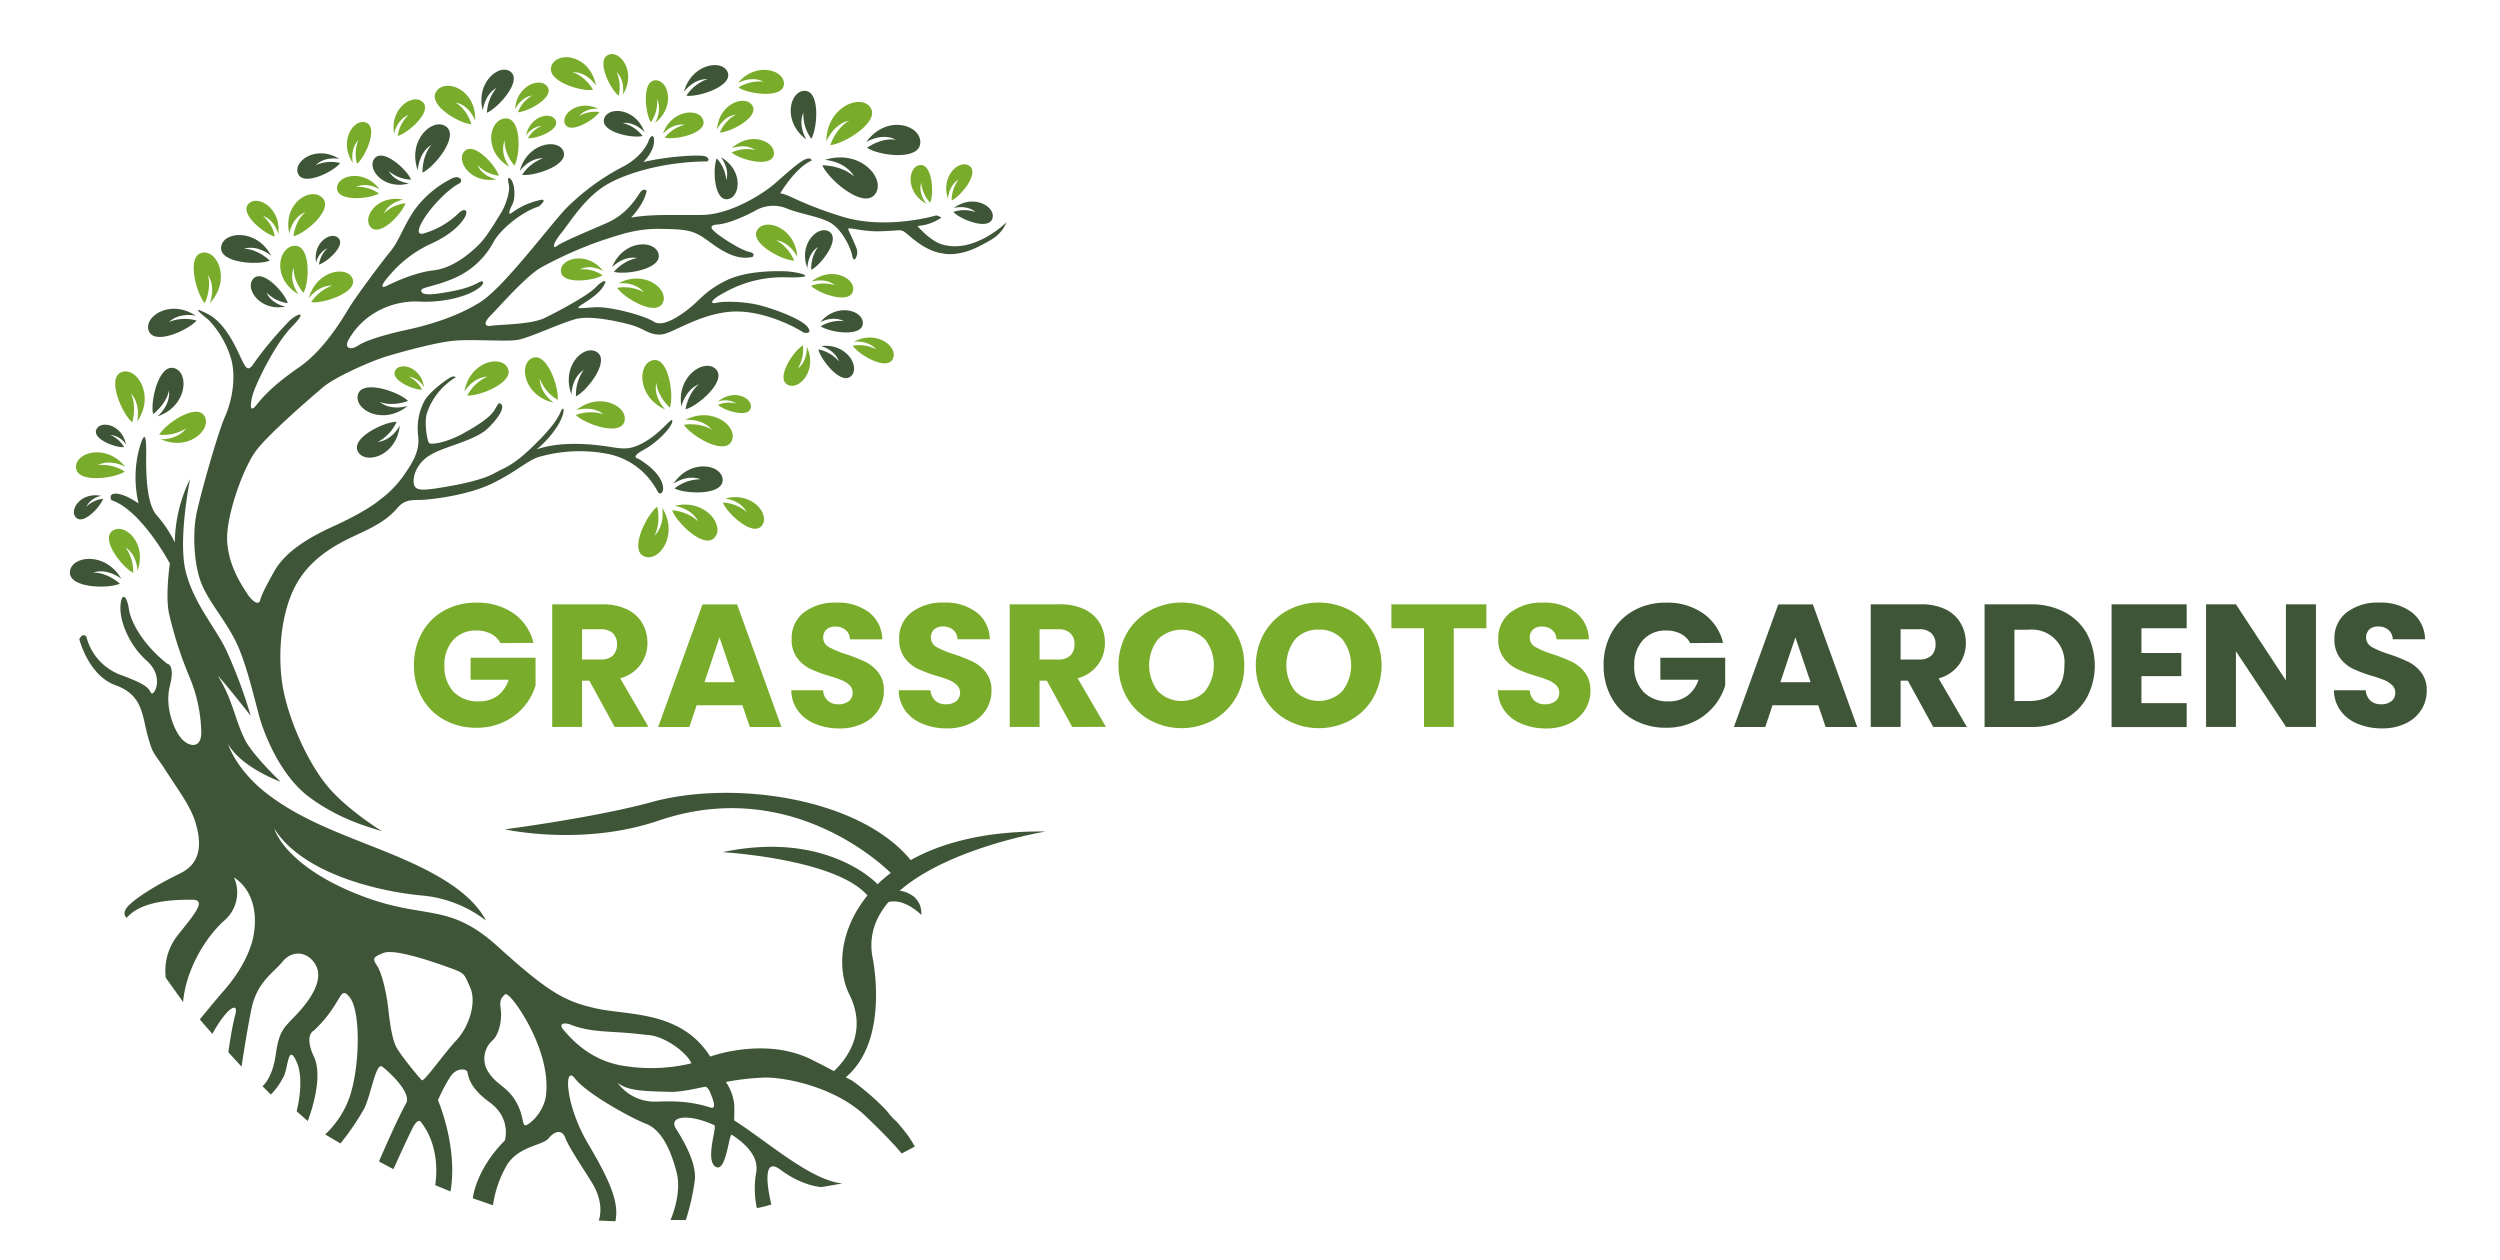 <?xml version="1.0"?>
<svg xmlns="http://www.w3.org/2000/svg" id="Layer_1" data-name="Layer 1" viewBox="0 0 689.78 347.56" width="720" height="362.787"><defs><style>.cls-1{fill:#79ac2b;}.cls-2{fill:#3f5537;}</style></defs><path class="cls-1" d="M138.08,177.44a6.07,6.07,0,0,0-2.63-2.58,8.51,8.51,0,0,0-4-.89,8.28,8.28,0,0,0-6.41,2.62,10,10,0,0,0-2.41,7,10.08,10.08,0,0,0,2.53,7.3,9.23,9.23,0,0,0,7,2.62,8.41,8.41,0,0,0,5.13-1.54,8.7,8.7,0,0,0,3.06-4.43H129.84v-6.07h17.93v7.66a16.08,16.08,0,0,1-3.11,5.73,16.32,16.32,0,0,1-5.57,4.29,17.08,17.08,0,0,1-7.61,1.64,18.05,18.05,0,0,1-8.94-2.19,15.54,15.54,0,0,1-6.12-6.1,17.78,17.78,0,0,1-2.2-8.91,18,18,0,0,1,2.2-9,15.71,15.71,0,0,1,6.09-6.12,18,18,0,0,1,8.92-2.19,17.31,17.31,0,0,1,10.24,2.94,13.89,13.89,0,0,1,5.52,8.15Z"/><path class="cls-1" d="M169.6,200.57l-7-12.77h-2v12.77h-8.24V166.74h13.83a15.25,15.25,0,0,1,6.82,1.39,9.65,9.65,0,0,1,4.22,3.84,10.7,10.7,0,0,1,1.4,5.42,10,10,0,0,1-1.91,6,10.24,10.24,0,0,1-5.61,3.76l7.81,13.4Zm-9-18.6h5.11a4.69,4.69,0,0,0,3.4-1.11,4.21,4.21,0,0,0,1.13-3.13,4.07,4.07,0,0,0-1.13-3,4.69,4.69,0,0,0-3.4-1.11h-5.11Z"/><path class="cls-1" d="M204.84,194.59H192.21l-2,6h-8.62l12.24-33.83h9.54l12.24,33.83h-8.72Zm-2.13-6.36-4.19-12.38-4.14,12.38Z"/><path class="cls-1" d="M224.89,199.7a10.82,10.82,0,0,1-4.7-3.56,9.68,9.68,0,0,1-1.86-5.69h8.77a4.27,4.27,0,0,0,1.3,2.87,4.2,4.2,0,0,0,2.9,1,4.54,4.54,0,0,0,2.89-.85,2.84,2.84,0,0,0,1.06-2.34,2.75,2.75,0,0,0-.85-2.07,7,7,0,0,0-2.07-1.35,34.33,34.33,0,0,0-3.49-1.2,37.66,37.66,0,0,1-5.35-2,9.94,9.94,0,0,1-3.57-3,8.38,8.38,0,0,1-1.49-5.16,8.87,8.87,0,0,1,3.42-7.4,14.08,14.08,0,0,1,8.92-2.68,14.25,14.25,0,0,1,9,2.68,9.56,9.56,0,0,1,3.66,7.45h-8.91a3.49,3.49,0,0,0-1.21-2.58,4.23,4.23,0,0,0-2.84-.94,3.54,3.54,0,0,0-2.41.79,2.88,2.88,0,0,0-.92,2.29,2.84,2.84,0,0,0,1.54,2.56,25.12,25.12,0,0,0,4.82,2,45.64,45.64,0,0,1,5.33,2.12,10.24,10.24,0,0,1,3.54,2.94,7.86,7.86,0,0,1,1.5,5,9.71,9.71,0,0,1-1.47,5.25,10.28,10.28,0,0,1-4.27,3.76,14.6,14.6,0,0,1-6.6,1.4A17.25,17.25,0,0,1,224.89,199.7Z"/><path class="cls-1" d="M254.53,199.7a10.82,10.82,0,0,1-4.7-3.56,9.75,9.75,0,0,1-1.86-5.69h8.77a4.28,4.28,0,0,0,1.31,2.87,4.16,4.16,0,0,0,2.89,1,4.54,4.54,0,0,0,2.89-.85,3,3,0,0,0,.22-4.41A7.19,7.19,0,0,0,262,187.7a34.33,34.33,0,0,0-3.49-1.2,37.66,37.66,0,0,1-5.35-2,9.94,9.94,0,0,1-3.57-3,8.38,8.38,0,0,1-1.49-5.16,8.87,8.87,0,0,1,3.42-7.4,14.08,14.08,0,0,1,8.92-2.68,14.25,14.25,0,0,1,9,2.68,9.56,9.56,0,0,1,3.66,7.45h-8.91A3.49,3.49,0,0,0,263,173.8a4.23,4.23,0,0,0-2.84-.94,3.54,3.54,0,0,0-2.41.79,3.06,3.06,0,0,0,.62,4.85,25.12,25.12,0,0,0,4.82,2,45.64,45.64,0,0,1,5.33,2.12,10.15,10.15,0,0,1,3.54,2.94,7.86,7.86,0,0,1,1.5,5,9.71,9.71,0,0,1-1.47,5.25,10.28,10.28,0,0,1-4.27,3.76,14.6,14.6,0,0,1-6.6,1.4A17.25,17.25,0,0,1,254.53,199.7Z"/><path class="cls-1" d="M295.83,200.57l-7-12.77h-2v12.77h-8.24V166.74h13.83a15.25,15.25,0,0,1,6.82,1.39,9.7,9.7,0,0,1,4.22,3.84,10.7,10.7,0,0,1,1.4,5.42,10,10,0,0,1-1.91,6,10.24,10.24,0,0,1-5.61,3.76l7.8,13.4Zm-9-18.6h5.11a4.69,4.69,0,0,0,3.4-1.11,4.21,4.21,0,0,0,1.13-3.13,4.07,4.07,0,0,0-1.13-3,4.69,4.69,0,0,0-3.4-1.11h-5.11Z"/><path class="cls-1" d="M317.26,198.69a16.55,16.55,0,0,1-6.32-6.19,18.21,18.21,0,0,1,0-17.86,16.64,16.64,0,0,1,6.32-6.17,18.33,18.33,0,0,1,17.49,0,16.37,16.37,0,0,1,6.27,6.17,17.55,17.55,0,0,1,2.29,8.92A17.37,17.37,0,0,1,341,192.5a16.46,16.46,0,0,1-6.26,6.19,18.29,18.29,0,0,1-17.47,0Zm15.23-8a11.72,11.72,0,0,0,0-14.29,9.27,9.27,0,0,0-13,0,11.78,11.78,0,0,0,0,14.33,9.22,9.22,0,0,0,13,0Z"/><path class="cls-1" d="M355.14,198.69a16.52,16.52,0,0,1-6.31-6.19,18.21,18.21,0,0,1,0-17.86,16.61,16.61,0,0,1,6.31-6.17,18.33,18.33,0,0,1,17.49,0,16.37,16.37,0,0,1,6.27,6.17,18.49,18.49,0,0,1,0,17.86,16.49,16.49,0,0,1-6.27,6.19,18.29,18.29,0,0,1-17.47,0Zm15.23-8a11.72,11.72,0,0,0,0-14.29,8.34,8.34,0,0,0-6.48-2.68,8.43,8.43,0,0,0-6.53,2.66,11.74,11.74,0,0,0,0,14.33,9.21,9.21,0,0,0,13,0Z"/><path class="cls-1" d="M410.11,166.74v6.6h-9v27.23H392.9V173.34h-9v-6.6Z"/><path class="cls-1" d="M419.84,199.7a10.88,10.88,0,0,1-4.7-3.56,9.74,9.74,0,0,1-1.85-5.69h8.77a4.27,4.27,0,0,0,1.3,2.87,4.17,4.17,0,0,0,2.89,1,4.57,4.57,0,0,0,2.9-.85,2.84,2.84,0,0,0,1.06-2.34,2.79,2.79,0,0,0-.85-2.07,7,7,0,0,0-2.07-1.35,34.33,34.33,0,0,0-3.49-1.2,37.66,37.66,0,0,1-5.35-2,9.78,9.78,0,0,1-3.57-3,8.32,8.32,0,0,1-1.49-5.16,8.84,8.84,0,0,1,3.42-7.4,14.07,14.07,0,0,1,8.91-2.68,14.28,14.28,0,0,1,9,2.68,9.56,9.56,0,0,1,3.66,7.45h-8.92a3.44,3.44,0,0,0-1.2-2.58,4.24,4.24,0,0,0-2.85-.94,3.55,3.55,0,0,0-2.41.79,2.88,2.88,0,0,0-.91,2.29,2.84,2.84,0,0,0,1.54,2.56,25.12,25.12,0,0,0,4.82,2,45.64,45.64,0,0,1,5.33,2.12,10.33,10.33,0,0,1,3.54,2.94,7.92,7.92,0,0,1,1.49,5,9.71,9.71,0,0,1-1.47,5.25,10.25,10.25,0,0,1-4.26,3.76,14.67,14.67,0,0,1-6.61,1.4A17.29,17.29,0,0,1,419.84,199.7Z"/><path class="cls-2" d="M466.35,177.44a6.1,6.1,0,0,0-2.62-2.58,8.53,8.53,0,0,0-4-.89,8.29,8.29,0,0,0-6.41,2.62,10,10,0,0,0-2.41,7,10.12,10.12,0,0,0,2.53,7.3,9.23,9.23,0,0,0,7,2.62,8.41,8.41,0,0,0,5.13-1.54,8.7,8.7,0,0,0,3.06-4.43H458.11v-6.07H476v7.66a16.08,16.08,0,0,1-3.11,5.73,16.38,16.38,0,0,1-5.56,4.29,17.12,17.12,0,0,1-7.62,1.64,18.05,18.05,0,0,1-8.94-2.19,15.54,15.54,0,0,1-6.12-6.1,17.88,17.88,0,0,1-2.19-8.91,18.06,18.06,0,0,1,2.19-9,15.67,15.67,0,0,1,6.1-6.12,17.88,17.88,0,0,1,8.91-2.19,17.29,17.29,0,0,1,10.24,2.94,13.89,13.89,0,0,1,5.52,8.15Z"/><path class="cls-2" d="M501.68,194.59H489.06l-2,6H478.4l12.25-33.83h9.54l12.24,33.83h-8.72Zm-2.12-6.36-4.19-12.38-4.15,12.38Z"/><path class="cls-2" d="M533.4,200.57l-7-12.77h-2v12.77h-8.24V166.74H530a15.29,15.29,0,0,1,6.83,1.39A9.67,9.67,0,0,1,541,172a10.7,10.7,0,0,1,1.4,5.42,10.1,10.1,0,0,1-1.9,6,10.27,10.27,0,0,1-5.62,3.76l7.81,13.4Zm-9-18.6h5.11a4.67,4.67,0,0,0,3.4-1.11,4.21,4.21,0,0,0,1.13-3.13,4.07,4.07,0,0,0-1.13-3,4.67,4.67,0,0,0-3.4-1.11h-5.11Z"/><path class="cls-2" d="M569.59,168.86a15.13,15.13,0,0,1,6.2,5.95,18.9,18.9,0,0,1,0,17.66,15.07,15.07,0,0,1-6.22,6,19.63,19.63,0,0,1-9.33,2.12H547.57V166.74h12.67A19.58,19.58,0,0,1,569.59,168.86Zm-2.6,22c1.74-1.7,2.6-4.11,2.6-7.23a9,9,0,0,0-9.88-9.88h-3.9v19.67h3.9Q564.39,193.44,567,190.88Z"/><path class="cls-2" d="M590.85,173.34v6.84h11v6.37h-11V194h12.48v6.6H582.61V166.74h20.72v6.6Z"/><path class="cls-2" d="M639,200.57h-8.24L616.92,179.7v20.87h-8.24V166.74h8.24l13.79,21v-21H639Z"/><path class="cls-2" d="M650.52,199.7a10.82,10.82,0,0,1-4.7-3.56,9.68,9.68,0,0,1-1.86-5.69h8.77a4.32,4.32,0,0,0,1.3,2.87,4.2,4.2,0,0,0,2.9,1,4.54,4.54,0,0,0,2.89-.85,2.84,2.84,0,0,0,1.06-2.34,2.78,2.78,0,0,0-.84-2.07A7.19,7.19,0,0,0,658,187.7a34.33,34.33,0,0,0-3.49-1.2,37.66,37.66,0,0,1-5.35-2,9.94,9.94,0,0,1-3.57-3,8.38,8.38,0,0,1-1.49-5.16,8.87,8.87,0,0,1,3.42-7.4,14.08,14.08,0,0,1,8.92-2.68,14.25,14.25,0,0,1,9,2.68,9.56,9.56,0,0,1,3.66,7.45h-8.91A3.49,3.49,0,0,0,659,173.8a4.23,4.23,0,0,0-2.84-.94,3.54,3.54,0,0,0-2.41.79,3.06,3.06,0,0,0,.62,4.85,25.12,25.12,0,0,0,4.82,2,45.64,45.64,0,0,1,5.33,2.12,10.24,10.24,0,0,1,3.54,2.94,7.86,7.86,0,0,1,1.5,5,9.71,9.71,0,0,1-1.47,5.25,10.28,10.28,0,0,1-4.27,3.76,14.6,14.6,0,0,1-6.6,1.4A17.25,17.25,0,0,1,650.52,199.7Z"/><path class="cls-1" d="M183.57,113c-8-3.56-7.65-12.92-3.31-13.64s5.7,9.87,4.58,13.12c0,0-3.34-2.89-3.78-6.88C180.23,109.78,183.57,113,183.57,113Z"/><path class="cls-2" d="M188,112.17c-1.4-8.65,6.63-13.47,9.6-10.23s-5.13,10.16-8.46,11c0,0,.59-4.37,3.69-6.93C189,107.6,188,112.17,188,112.17Z"/><path class="cls-1" d="M189.09,115.86c7.8-4,14.86,2.16,12.69,6s-11.25-1.76-13.09-4.66c0,0,4.35-.79,7.73,1.37C193.72,115.32,189.09,115.86,189.09,115.86Z"/><path class="cls-2" d="M185.82,133.46c4.68-7.1,13.58-5.26,13.57-1s-10.34,3.88-13.27,2.3a11.64,11.64,0,0,1,7.18-2.52C189.47,130.79,185.82,133.46,185.82,133.46Z"/><path class="cls-1" d="M186.13,139.57c8.55-2.08,14,5.58,11,8.8s-10.57-4.34-11.68-7.6c0,0,4.43.24,7.22,3.14C190.78,140.12,186.13,139.57,186.13,139.57Z"/><path class="cls-1" d="M182.72,140.1c4.68,7.61-1,15.27-5.08,13.37s.89-11.58,3.7-13.67c0,0,1.15,4.35-.78,8C183.64,144.76,182.72,140.1,182.72,140.1Z"/><path class="cls-1" d="M44.37,121.19c7.77,3.46,14.28-2.87,12-6.46s-10.8,2.29-12.43,5.2a11.64,11.64,0,0,0,7.41-1.74C48.89,121.47,44.37,121.19,44.37,121.19Z"/><path class="cls-2" d="M43.47,114.89c8.32-2.84,8.8-12.22,4.53-13.33s-6.58,9.34-5.76,12.69c0,0,3.6-2.58,4.39-6.53C47.09,111.93,43.47,114.89,43.47,114.89Z"/><path class="cls-2" d="M54,87.12c-7.05-4.77-14.56.33-12.92,4.26s11-.36,13.14-2.94a11.63,11.63,0,0,0-7.6.41C49.62,86.05,54,87.12,54,87.12Z"/><path class="cls-1" d="M57.88,83.66c6-6.4,2.08-14.92-2.21-13.91s-1.46,11.34.82,13.92c0,0,2-4,.84-7.83C59.7,79.35,57.88,83.66,57.88,83.66Z"/><path class="cls-2" d="M74.85,70.59C70.72,62.82,61.39,63.84,61,68.23s10.27,5,13.45,3.68c0,0-3.12-3.15-7.15-3.31C71.35,67.48,74.85,70.59,74.85,70.59Z"/><path class="cls-2" d="M93.62,43.84c-6.38-4-12.91.71-11.35,4.15s9.79-.63,11.58-3a10.31,10.31,0,0,0-6.73.58C89.69,43,93.62,43.84,93.62,43.84Z"/><path class="cls-1" d="M76.77,64.56c.91-7.24-5.91-11-8.29-8.24s4.57,8.31,7.36,8.93a10,10,0,0,0-3.27-5.67C75.88,60.78,76.77,64.56,76.77,64.56Z"/><path class="cls-1" d="M37.85,116.32c5.07-7.36-.22-15.3-4.37-13.62s.29,11.6,3,13.84c0,0,1.38-4.29-.37-8C39,111.71,37.85,116.32,37.85,116.32Z"/><path class="cls-1" d="M34.59,128.83c-5.32-6.63-14-4-13.6.28s10.66,2.9,13.43,1A11.64,11.64,0,0,0,27,128.32C30.71,126.52,34.59,128.83,34.59,128.83Z"/><path class="cls-1" d="M37.92,157.49c2.82-7.63-3.63-13.45-6.92-11s2.86,10.17,5.74,11.54a11.16,11.16,0,0,0-2.12-7C37.91,153.16,37.92,157.49,37.92,157.49Z"/><path class="cls-2" d="M33.47,159.69C29,152,19.55,153.35,19.29,157.82s10.62,4.7,13.79,3.22c0,0-3.29-3.07-7.38-3.08C29.8,156.67,33.47,159.69,33.47,159.69Z"/><path class="cls-2" d="M226.33,88.88c4.74-5.59,12.17-3.11,11.72.54s-9.25,2.27-11.6.61a10,10,0,0,1,6.41-1.42C229.73,87,226.33,88.88,226.33,88.88Z"/><path class="cls-2" d="M226.51,95.48c7.28-.88,11,6,8.22,8.37s-8.32-4.64-8.92-7.45a10.08,10.08,0,0,1,5.67,3.32C230.3,96.39,226.51,95.48,226.51,95.48Z"/><path class="cls-1" d="M222.62,95.66c3.07,6.66-2.32,12.35-5.44,10.41s1.85-9.35,4.35-10.78a10.05,10.05,0,0,1-1.42,6.41C222.91,99.56,222.62,95.66,222.62,95.66Z"/><path class="cls-2" d="M222.54,38.53c-6.82-4.93-4.62-13.65-.41-13.46s3.4,10.39,1.72,13.22a11.54,11.54,0,0,1-2.19-7.21C220.06,34.81,222.54,38.53,222.54,38.53Z"/><path class="cls-1" d="M228,39c.06-9.57,9.58-13.3,12.2-9.28s-7.38,10-11.12,10.33c0,0,1.43-4.61,5.23-6.79C229.85,34.28,228,39,228,39Z"/><path class="cls-2" d="M227.6,44.11c10-3.16,17.08,5.5,13.77,9.57s-12.91-4.3-14.5-8.09c0,0,5.28-.07,8.84,3.16C233.17,44.39,227.6,44.11,227.6,44.11Z"/><path class="cls-1" d="M197.84,35.7c.52-7.31,8-9.7,9.78-6.49s-6.12,7.29-9,7.35A10.08,10.08,0,0,1,203,31.62C199.46,32.15,197.84,35.7,197.84,35.7Z"/><path class="cls-1" d="M201.88,40.92c5.36-5,12.45-1.68,11.59,1.9S204,44,201.87,42.07a10.11,10.11,0,0,1,6.53-.67C205.49,39.42,201.88,40.92,201.88,40.92Z"/><path class="cls-2" d="M198.86,43.36c6.41,3.56,5.42,11.33,1.76,11.61s-4-8.64-2.86-11.26a10.06,10.06,0,0,1,2.64,6C201.4,46.33,198.86,43.36,198.86,43.36Z"/><path class="cls-1" d="M255.64,56.25c-6-3.23-5.11-10.42-1.73-10.71s3.8,7.94,2.75,10.38a9.24,9.24,0,0,1-2.5-5.53C253.27,53.53,255.64,56.25,255.64,56.25Z"/><path class="cls-1" d="M261.57,54.84c-2.17-6.42,3.34-11.11,6-9s-2.62,8.4-5,9.47a9.3,9.3,0,0,1,1.93-5.75C261.68,51.23,261.57,54.84,261.57,54.84Z"/><path class="cls-2" d="M263.17,57.39c5.53-4.1,11.79-.24,10.61,3s-8.95.09-10.74-1.92a9.42,9.42,0,0,1,6.16.06C266.69,56.37,263.17,57.39,263.17,57.39Z"/><path class="cls-1" d="M152.75,111.08c-8.31-1.86-9.76-10.84-5.77-12.35s7.32,8.3,6.88,11.6a11.69,11.69,0,0,1-4.92-5.82C149,108.61,152.75,111.08,152.75,111.08Z"/><path class="cls-2" d="M157.68,108.84c-3-8,3.68-14.11,7.14-11.61s-2.9,10.67-5.9,12.13a11.68,11.68,0,0,1,2.15-7.31C157.65,104.31,157.68,108.84,157.68,108.84Z"/><path class="cls-1" d="M159,113.17c6.65-5.33,14.56-.85,13.25,3.21s-11,.53-13.36-1.88a11.69,11.69,0,0,1,7.62-.2C163.29,111.74,159,113.17,159,113.17Z"/><path class="cls-1" d="M111.25,55.09c-7.18-1.49-11.5,5-8.9,7.65s8.68-3.92,9.51-6.67a10,10,0,0,0-5.92,2.82C107.39,55.68,111.25,55.09,111.25,55.09Z"/><path class="cls-2" d="M112.87,50.59c-7.05,2-11.86-4.14-9.47-6.94s9,3.24,10,5.92a10.06,10.06,0,0,1-6.13-2.36C109,50.3,112.87,50.59,112.87,50.59Z"/><path class="cls-2" d="M115.27,47.05c-3-8.51,4.26-14.84,7.86-12.1s-3.35,11.22-6.56,12.68c0,0-.21-4.53,2.47-7.68C115.36,42.25,115.27,47.05,115.27,47.05Z"/><path class="cls-1" d="M108.73,36.86c-1.22-7.23,5.48-11.3,8-8.61s-4.24,8.53-7,9.26a10,10,0,0,1,3-5.81C109.47,33,108.73,36.86,108.73,36.86Z"/><path class="cls-1" d="M97.38,45c-4.11-6.07.29-12.55,3.68-11.14s-.32,9.52-2.54,11.34a10,10,0,0,1,.36-6.56C96.46,41.23,97.38,45,97.38,45Z"/><path class="cls-2" d="M168.86,73.75c3.13-7.73,12-7.68,12.86-3.58S172.53,75.91,169.4,75a11.44,11.44,0,0,1,6.42-3.81C171.86,70.48,168.86,73.75,168.86,73.75Z"/><path class="cls-1" d="M170.65,78.16c7.38-3.9,14.16,1.87,12.15,5.53s-10.72-1.53-12.5-4.27a11.4,11.4,0,0,1,7.36,1.21C175.05,77.58,170.65,78.16,170.65,78.16Z"/><path class="cls-2" d="M222.77,74c-2.6-6.86,3.17-12.15,6.15-10s-2.5,9.2-5.09,10.45a10.11,10.11,0,0,1,1.86-6.3C222.75,70.08,222.77,74,222.77,74Z"/><path class="cls-1" d="M223.89,77.71c5.72-4.59,12.54-.72,11.4,2.77s-9.51.45-11.5-1.62a10,10,0,0,1,6.56-.17C227.59,76.49,223.89,77.71,223.89,77.71Z"/><path class="cls-1" d="M180.73,33.9c5.81-4.48,3.66-12,0-11.74S178,31.3,179.59,33.73a10,10,0,0,0,1.71-6.34C182.79,30.59,180.73,33.9,180.73,33.9Z"/><path class="cls-2" d="M177.83,36.49c-2.48-6.9-10.31-7.18-11.17-3.61s7.87,5.37,10.65,4.64a10,10,0,0,0-5.5-3.58C175.31,33.51,177.83,36.49,177.83,36.49Z"/><path class="cls-1" d="M104.74,52.24c-4.4-5.87-12-3.84-11.74-.17s9.1,2.82,11.55,1.31a10.11,10.11,0,0,0-6.32-1.81C101.45,50.13,104.74,52.24,104.74,52.24Z"/><path class="cls-1" d="M182.9,36.91c2.48-6.9,10.31-7.18,11.17-3.6S186.2,38.67,183.42,38a10,10,0,0,1,5.5-3.58C185.42,33.93,182.9,36.91,182.9,36.91Z"/><path class="cls-1" d="M137,49.46c-7.21,1.35-11.41-5.26-8.76-7.81s8.61,4.08,9.39,6.84a10,10,0,0,1-5.87-2.93C133.11,48.8,137,49.46,137,49.46Z"/><path class="cls-1" d="M140.56,46.05c-7.5-4.35-5.58-13.22-1.08-13.38s4.12,10.07,2.46,13c0,0-2.9-3.15-2.68-7C137.74,42.54,140.56,46.05,140.56,46.05Z"/><path class="cls-2" d="M143.4,47.16c2.13-7.88,10.83-9.1,12.11-5.28s-8.28,6.82-11.44,6.36a11.61,11.61,0,0,1,5.8-4.59C145.93,43.59,143.4,47.16,143.4,47.16Z"/><path class="cls-1" d="M171.83,26.16c3.9-6.21-.72-12.54-4.06-11s.64,9.51,2.92,11.25a10,10,0,0,0-.58-6.54C172.62,22.34,171.83,26.16,171.83,26.16Z"/><path class="cls-1" d="M164.43,23.6c-1.61-8.53-10.61-9.66-12.26-5.47s8.13,7.23,11.47,6.65c0,0-2-3.78-5.71-4.86C162.06,19.77,164.43,23.6,164.43,23.6Z"/><path class="cls-1" d="M165.08,30c-5.62-2.7-10.66,1.71-9.1,4.36s8.08-1.38,9.39-3.44a8.85,8.85,0,0,0-5.55,1.07C161.75,29.63,165.08,30,165.08,30Z"/><path class="cls-1" d="M220,70.94c-.58-8.32-9.06-11-11.11-7.4s7,8.31,10.22,8.37a11.44,11.44,0,0,0-4.91-5.62C218.16,66.9,220,70.94,220,70.94Z"/><path class="cls-1" d="M166.42,74.78c-4.52-5.7-12-3.47-11.65.16s9.11,2.55,11.5,1A10,10,0,0,0,160,74.3C163.11,72.78,166.42,74.78,166.42,74.78Z"/><path class="cls-1" d="M145.15,37.39c1.1-5.61,7.11-6.74,8.19-4.09s-5.44,5.06-7.67,4.83a7.86,7.86,0,0,1,3.82-3.41A5.85,5.85,0,0,0,145.15,37.39Z"/><path class="cls-1" d="M131.11,33.3c.35-8.67-8.16-11.81-10.71-8.1s6.28,8.88,9.67,9.07c0,0-1.09-4.13-4.46-6C129.66,29,131.11,33.3,131.11,33.3Z"/><path class="cls-2" d="M133.22,30.51C131.11,22.67,138,17.26,141,19.9s-3.7,10-6.65,11.2A11.58,11.58,0,0,1,137,24.25C133.61,26.17,133.22,30.51,133.22,30.51Z"/><path class="cls-1" d="M142.12,30.19c.38-6.77,7.25-9.08,9-6.14s-5.58,6.83-8.23,6.92a9.29,9.29,0,0,1,3.94-4.62C143.56,26.88,142.12,30.19,142.12,30.19Z"/><path class="cls-1" d="M235.6,94.28c6.48-3.44,12.46,1.62,10.69,4.85s-9.43-1.33-11-3.73a10,10,0,0,1,6.48,1C239.47,93.77,235.6,94.28,235.6,94.28Z"/><path class="cls-2" d="M78.75,84.6C71.54,86,67.35,79.34,70,76.79s8.61,4.08,9.39,6.85a10.08,10.08,0,0,1-5.87-2.94C74.91,83.94,78.75,84.6,78.75,84.6Z"/><path class="cls-1" d="M82.36,81.19C74.85,76.84,76.78,68,81.28,67.81s4.12,10.07,2.46,13c0,0-2.9-3.14-2.68-7C79.53,77.68,82.36,81.19,82.36,81.19Z"/><path class="cls-1" d="M79.81,64.41c-1.85-8.48,6-13,9.15-9.82s-4.66,9.83-8,10.6c0,0,.37-4.26,3.37-6.69C80.49,60,79.81,64.41,79.81,64.41Z"/><path class="cls-1" d="M85.19,82.3C87.33,74.43,96,73.2,97.31,77S89,83.84,85.86,83.38a11.65,11.65,0,0,1,5.81-4.59C87.73,78.73,85.19,82.3,85.19,82.3Z"/><path class="cls-2" d="M87.23,72.48c-1-5.64,4.22-8.84,6.18-6.75S90.14,72.4,88,73a7.8,7.8,0,0,1,2.35-4.55A5.87,5.87,0,0,0,87.23,72.48Z"/><path class="cls-2" d="M34.76,122.63c-1.1-5.61-7.11-6.74-8.19-4.09s5.44,5.06,7.67,4.83A7.86,7.86,0,0,0,30.42,120,5.85,5.85,0,0,1,34.76,122.63Z"/><path class="cls-2" d="M27.93,136.82c-5.6-1.16-9,3.93-6.94,6s6.77-3.05,7.42-5.2a7.86,7.86,0,0,0-4.62,2.21A5.84,5.84,0,0,1,27.93,136.82Z"/><path class="cls-2" d="M110.31,117.4c-.87,8.46-9.61,10.94-11.57,7.16s7.37-8.22,10.7-8.18a11.67,11.67,0,0,1-5.2,5.56C108.3,121.45,110.31,117.4,110.31,117.4Z"/><path class="cls-2" d="M112.49,112c-6.81,5.56-15,1-13.71-3.2s11.41-.65,13.82,1.82c0,0-4.09,1.69-7.87.28C108.06,113.51,112.49,112,112.49,112Z"/><path class="cls-1" d="M128.14,108.05c1.42-8.38,10.29-10.29,12-6.39s-7.89,7.72-11.21,7.46a11.62,11.62,0,0,1,5.55-5.2C130.4,104.13,128.14,108.05,128.14,108.05Z"/><path class="cls-1" d="M117,106.8c-.84-5.66-6.78-7.07-8-4.47s5.2,5.31,7.43,5.18a7.78,7.78,0,0,0-3.66-3.58A5.84,5.84,0,0,1,117,106.8Z"/><path class="cls-1" d="M198.12,110.8c4.33-3.74,9.75-.93,9,1.83s-7.4.63-9-.93a7.82,7.82,0,0,1,5.11-.33A5.87,5.87,0,0,0,198.12,110.8Z"/><path class="cls-1" d="M200.05,137.56c7.59-2.09,12.67,4.6,10.07,7.57s-9.57-3.58-10.66-6.47a10.79,10.79,0,0,1,6.55,2.61C204.22,137.93,200.05,137.56,200.05,137.56Z"/><path class="cls-1" d="M203.61,22.9c5.06-6.1,13.12-3.49,12.68.46s-10,2.54-12.54.78a10.91,10.91,0,0,1,6.91-1.61C207.27,20.8,203.61,22.9,203.61,22.9Z"/><path class="cls-2" d="M239,39.21c5.62-7.83,15.23-4.75,14.92.25s-11.59,3.47-14.69,1.31c0,0,3.8-2.87,8-2.21C243.22,36.46,239,39.21,239,39.21Z"/><path class="cls-2" d="M188.71,25.33c2.13-7.88,10.83-9.1,12.11-5.28s-8.28,6.82-11.44,6.35a11.61,11.61,0,0,1,5.8-4.58C191.24,21.76,188.71,25.33,188.71,25.33Z"/><path class="cls-2" d="M246.61,245.54s7.85,0,7.61,6.91c0,0-4.85-5-9.46-3.46Z"/><path class="cls-2" d="M247.45,309.52a17.61,17.61,0,0,1-2.75-3,67.84,67.84,0,0,0-9.66-8.41c-.55-.27-1.1-.56-1.69-.87,12.43-10.46,7.32-33.48,7.32-33.48-4.22-25.72,47.84-34.34,47.84-34.34-16.32-.19-28.52,3-37.32,7.93l.07-.06c-14.21-17.26-49.08-22.14-71.4-16-15.59,4.29-40.56,7.53-40.56,7.53s21.23,4.81,42.47-2.42c34.56-11.75,59.66,10.23,64,14.45a38.76,38.76,0,0,0-3.63,3.13v0s-13.73-15-42.8-8.86c0,0,31.18,1.78,40,11.95-7.56,9.28-8.54,20.18-5,27.29,5,10.06-.38,17.49-4.24,21.17-1.79-.95-3.84-2-6.28-3.23-12.88-6.34-27.86-.77-27.86-.77-8-12.72-22.68-11.34-31.32-13.26s-13.07-4.22-27.28-17.1S117,254.38,97.59,246.31s-21.9-17.68-21.9-17.68c8.07,12.87,30,17.49,40.73,18.45A33.85,33.85,0,0,1,134.1,254c-5-9.6-19-15.56-30.17-20s-21.15-8.09-30-14.81-11-13.91-11-13.91c3.78,6.61,14.49,10.41,14.49,10.41s-8.64-8.21-10.21-12.41c-2.4-5-3.21-10.72-7.16-16.9,1.92,1.92,9.12,11.12,9.12,11.12a132.4,132.4,0,0,0-6.73-18.06c-2.88-6.15-8.83-12.68-11.14-21.52s1.15-25.75,1.15-25.75a40.78,40.78,0,0,0-4.22,17.49,32.75,32.75,0,0,0-5-7.5C40,138.52,40.34,128,40.34,124.69s-.19-7.3-2.11-.19a31.43,31.43,0,0,0,0,14.41s-3.46-2.5-6-2.69S30.73,138,30.73,138c8.26,2.69,16.14,17.48,16.14,17.48s-1.34,9-.19,14a107.71,107.71,0,0,0,5.6,17.3,41.41,41.41,0,0,1,3.24,14.78c.27,4.61-2.69,4.8-5,2.69s-5.19-9-3.65-15-.77-6.14-.77-6.14c-6.53-5.19-10-11.34-10.56-15.18s-2.12-4.61-2.31-.58,2.31,10.57,7.3,15,1.92,10,1.15,8.84-.57-2.12-8.45-5a15.23,15.23,0,0,1-9.41-10.57c-1.16-1.15-1.93.77-1.93.77s2.5,10,10,12.68,7.31,8.26,8.84,13.84,1.62,4.47,4.81,9.41c3.84,6,7.11,10.18,8.45,14.79s2.11,10.76-4.23,13.84-11.91,6.53-14.21,8.84-.58,3.45-.58,3.45c4.23-5,14-5,18.06-5s.77,3.84-3.84,9.61a15.83,15.83,0,0,0-3.46,11.91l4.8,6.72c.58-7.87,5.38-17.1,11.34-22.48a10.18,10.18,0,0,0,2.69-11.91c5,3.27,6.34,9.22,5.57,15S65.7,268.79,62.05,273s-6.92,8.27-6.92,8.27l3.46,4c4.23-7.68,7.3-8.84,6.34-5.38S63,290.31,63,290.31l3.65,4s1.15-8.07,2.69-15.75,6-10,8.65-13.26,7.11-2.88,9.22,1.15-1.73,9.61-5.38,13.45-4.8,4.42-5.76,11.14-3.66,8.65-3.66,8.65L74.73,302a19.73,19.73,0,0,0,3.65-5.19c1.15-2.69,1.15-9,3.46-3.84s0,13.64,0,13.64l3.07,2.69s4.61-11.53,1.73-17.68,0-7.3,0-7.3c8.07-7.68,6.92-12.68,9.8-9.22s2.88,16.52.77,25A25.7,25.7,0,0,1,89.72,313l4.22,2.5a73.83,73.83,0,0,0,6.54-9.61c1.92-3.84,3.22-12.92,5-11.58s8.22,7.2,6.55,10.16c-2.69,4.8-7.47,16-7.47,16l4,2.11s3.45-7.68,5.18-11.14,2.5-1.73,2.5-1.73C122,317.2,120.07,327,120.07,327l4.23,1.73c2.11-12.29-3.46-25.17-3.46-25.17A46.13,46.13,0,0,1,124.3,297c1.73-2.5,4.23-2.11,4.61-1.34s0,4,6.15,8.45,4.23,10.57,4.23,10.57c-8.07,8.07-8.84,15.94-8.84,15.94l5.57,1.93a30.28,30.28,0,0,1,4-11.34c3.26-5,9.79-5.19,11.33-7.11s3.65-2.69,4.61-.19,3.46,6.15,7.3,12.3,1.92,10.56,1.92,10.56l4.62.19c1-4.8-1-10.37-7.5-21.32s-6.72-22.1-3.65-18.06,15.18,10.76,19.6,12.49,6.92,7.49,8.45,13.45S185,336.61,185,336.61h4.23a63,63,0,0,0,2.5-11.14c.38-4.61-2.88-10.38-5.19-14s3.65-4.23,10.57-1c.79.37-2.62,9.65.33,11.45s3.68-9.33,4.47-8.82c4.47,2.88,7.45,6.38,6.73,10.44a25.25,25.25,0,0,0,.19,9.79,31.51,31.51,0,0,0,4-1s-3.65-14.21,2.5-9.6,11.34,4.8,11.34,4.8l5.76-1c-8.71-.86-20.21-11.19-29.87-17.42,0,0,.12-3.47,0-4.63a13.81,13.81,0,0,0-2.28-5.95,71.34,71.34,0,0,1,10.25-1.2c5.64-.26,19.74,2.48,28.24,10.56,7.65,7.27,10,10.38,10,10.38l3.65-1.92s-.65-1.16-1.58-2.59C249.76,312.3,248.61,310.86,247.45,309.52ZM125.86,287.09c-3.72,4-8.86,11.57-9.51,10.93s-6.17-7.2-7.19-9.51-1.55-5.91-2.06-10.41-1.8-9.77-3.09-11.7-1.15-2.31,1.8-3.47,12.6,2.06,17.61,3.86,4.5,1.67,6.3,5.65S129.59,283.11,125.86,287.09ZM150.67,302c-.51,4.89-4.63,8.36-5.66,8.49s-.38-2.83-2.82-6.82-4.89-4.11-7.33-7.71a6.73,6.73,0,0,1,1-8.87c1.8-1.54,2.7-5.65,2.31-8.48s.14-3.22,1.16-4.24c.77-.77,4.75,4.37,7.71,10.67S151.18,297.12,150.67,302Zm5-17.6c-1.93-2.19.2-2.3,1.8-1.68,6.3,2.45,11.31,1.55,20.82,2.83,4.76,0,11.31,4.89,12.47,7.84a47.4,47.4,0,0,1-19.66.52C162.49,292.24,157.61,286.58,155.68,284.4ZM196,305.58c-6.74-2.21-12.62-1.63-15.21-1.63a12.56,12.56,0,0,1-10.38-5.19c2.88,2.31,7.69,2.31,14.6,2.5,3,.08,7.87-1.13,9.45-1.39,0,0,.68-.31,1.45,1.49S197.9,306.2,196,305.58Z"/><path class="cls-2" d="M260.57,70s4.13.92,10-2.27a34,34,0,0,0,3-1.64l.21-.14a9.76,9.76,0,0,0,3.93-4.63s-9.23,9.23-18.45,5.9c-3.07-1.28-6.15-4.87-6.15-4.87a13.24,13.24,0,0,0,6.63-2.31s-1.1-.73-1.65-.55-13.91,3.94-25.72.28-14.73-6.22-17.11-6.41c0,0,4.21-7.14,8.69-9.06,0,0-.09-1.1-1.92-.27s-6,4.67-8.42,6.77-11.62,8.42-20,8.51-13.73-.27-19.49.73c0,0,3.66-3.75,4.3-7.41,0,0-.73-.82-1.65.28s-3.29,6-9.52,8.69S155,66.84,153.72,67.84s-1.37-.46,1.1-3.48,6.68-10.25,13.27-13.81,17.11-6,27-6c0,0,1-.46-.19-1.29s-11.62,0-17.39,1.47c0,0,2.75-2.66,2.93-5.49s-1.19-1.47-1.46-.46-2.29,4.76-7.14,7.23A63.74,63.74,0,0,0,156.19,57.5c-4.48,4.67-17.11,21.69-23.61,25.81s-14.37,6.4-20.32,7.69-11.34,2.92-13.36,4.3-3.93.91-2.83-1.38a20.46,20.46,0,0,1,7-7.41,21.93,21.93,0,0,1,12.81-3.29c5,.27,11-.83,14.65-2.75s3.11-3.38,1.74-2.65-3.12,1.74-8.15,2.65-7.41,1.1-7.87-.09,3.3-1.1,9.15-3.66a22.27,22.27,0,0,0,10.8-10c1.83-3.29,7.41-8.14,12.54-9.79,0,0,3.11-2.65-.46-1.55a19.77,19.77,0,0,0-6.86,3.2c-1.56,1.19-.83-.64,0-2.29s.64-5.4-.37-6.68-1,0-.64,1.46-.73,5.4-2.29,7.88-3.84,6.4-5.95,8.51-7,6.49-12.53,7.13-11.26,3.48-13,4.31-1.46-.37.83-2.93a32.87,32.87,0,0,1,11.62-8.79c6-2.74,8.78-6.13,9.42-7.78s-.64-2.1-2.38-.18a23.26,23.26,0,0,1-9.33,5.22c-2.84.64-.37-3.76,2.29-7s5.85-5.95,7.41-6.68.46-2.47-1.56-1.65a28.53,28.53,0,0,0-10.34,8.51c-3.2,4.49-4.39,8.7-6.86,11.72S98.45,81.48,96.43,84.77s-7,11.81-13.91,16.57-10,8.14-11.71,10.34-1.92.64-1.19-2.38,6.22-14.37,10.89-19.13,1.55-3.66-.55-1.74a99.13,99.13,0,0,0-9.79,11.63c-1.65,2.56-2.2,1.73-3.39-.65S62.57,89.26,57.26,86.6s-1.28.28.46,1.83a26.47,26.47,0,0,1,6.13,10.89c1.19,4.58.37,10.8-1.74,15.56s-6.77,21.51-7.87,26.72-.82,13.64,1.19,19,6.78,10.43,9.8,16.75,5.3,17,6.58,21.23S77.37,214.06,85.42,220s15.86,8.07,20,9.36c0,0-9.06-5.55-14.57-11.86C85.17,211,79.62,198.78,78,189.37c-1.55-9.22-.46-22.05,4.76-29.83s13.36-10.8,18.21-13.18,6.95-4.21,8.69-6.22,3.3-2.2,6-2.2,13.08-1.16,20-4.48c7.34-3.55,10.09-6.75,13.75-7.58a40.72,40.72,0,0,1,18.65-.57,19.86,19.86,0,0,1,13.36,10.25c1.37,2.47,4.39-3.2-5.31-9,0,0-2.38-.36,1.37-2.37s7.78-6.14,8-7.87-2.38,2.28-6.59,5-6.32,2.65-9.8,2.1-13.17-2.1-21,.55a27.63,27.63,0,0,0,6-6.86c2.1-3.75,1.46-5.49.64-3.57s-2.38,4.48-7.87,9.79-7.51,5.58-10.43,7.23-8.42,2.93-13.91,3.84-7.69,1.1-8.24-.54.18-5.68,4.3-8.24,12.54-3.94,16.2-7.6,4.21-5.76,3.57-6.4-.73-.55-1.83,1.37-4,4-8.7,6.59-8.87,3.2-9.42,2.65-1.38-5.58-.64-8.14a18.36,18.36,0,0,1,8-10s-.48-.57-1.69.16-5.8,4-7.09,6.6a16.21,16.21,0,0,0-1.61,9.34c.3,2.83-.16,5.55-3.46,10.22a28.75,28.75,0,0,1-7,7.41c-2.5,2.09-6.92,4.66-13.28,7.56s-12.88,6.76-16,12.32-3.55,6.84-3.87,8-1.85.72-3.62-2-5.23-8-5.47-14.74,4.42-19.88,8-24.63,15.13-14.65,18.43-17.47,13.12-7.16,17.31-8.45,13.28-3.78,18.35-4.35,14.41.24,17.79-.24S154.52,89.15,159,88s14.08,1.21,16.5,2.1,4.59,2.73,7.57,2.09,9.74-5.23,17.79-6.12,17,3.22,20.93,5.72c0,0,2.65.56,1-1.61s-9.34-5-13.36-6-9.66-1.13-11.67-.64-1.77-.73,1.69-2.58a32.85,32.85,0,0,1,17.95-4.43c9.42.16,2.66-1.61-1-1.69s-11,0-16.26,2.66-6.68,4.83-9.26,7-7.8,6-10.46,4.27-11.92-4.19-16-4-5.88.65-4.27-.48,6-3.46,6.93-6.6c0,0-.49-.72-2.74,1.61S153.87,86,150.17,87.78s-12.72,1.77-14.57,2.1-2.34-.73-.24-2.82,9.74-10.87,13.84-13.2a108.24,108.24,0,0,1,16.59-7.41c5.15-1.69,9.82-3.38,16.18-3.3s8.69.24,11.75,2.17,8.29,6.93,13.93,5.56c0,0,1-1-.89-1.37s-6-2.9-7.89-4.27-4.18-3.06-.88-3.3,8.21-2.65,10.22-3.7a9.8,9.8,0,0,1,8.86-.73c3.78,1.61,9.66,2.26,12.55,4.27s5.16,6.68,5.56,8.94,1.77-.41,1.21-2-1.94-4.42-2.34-5.39,3.46.64,8.78.48,5.15-.48,6.28-.08,4.75,4.75,9.9,6Z"/></svg>
